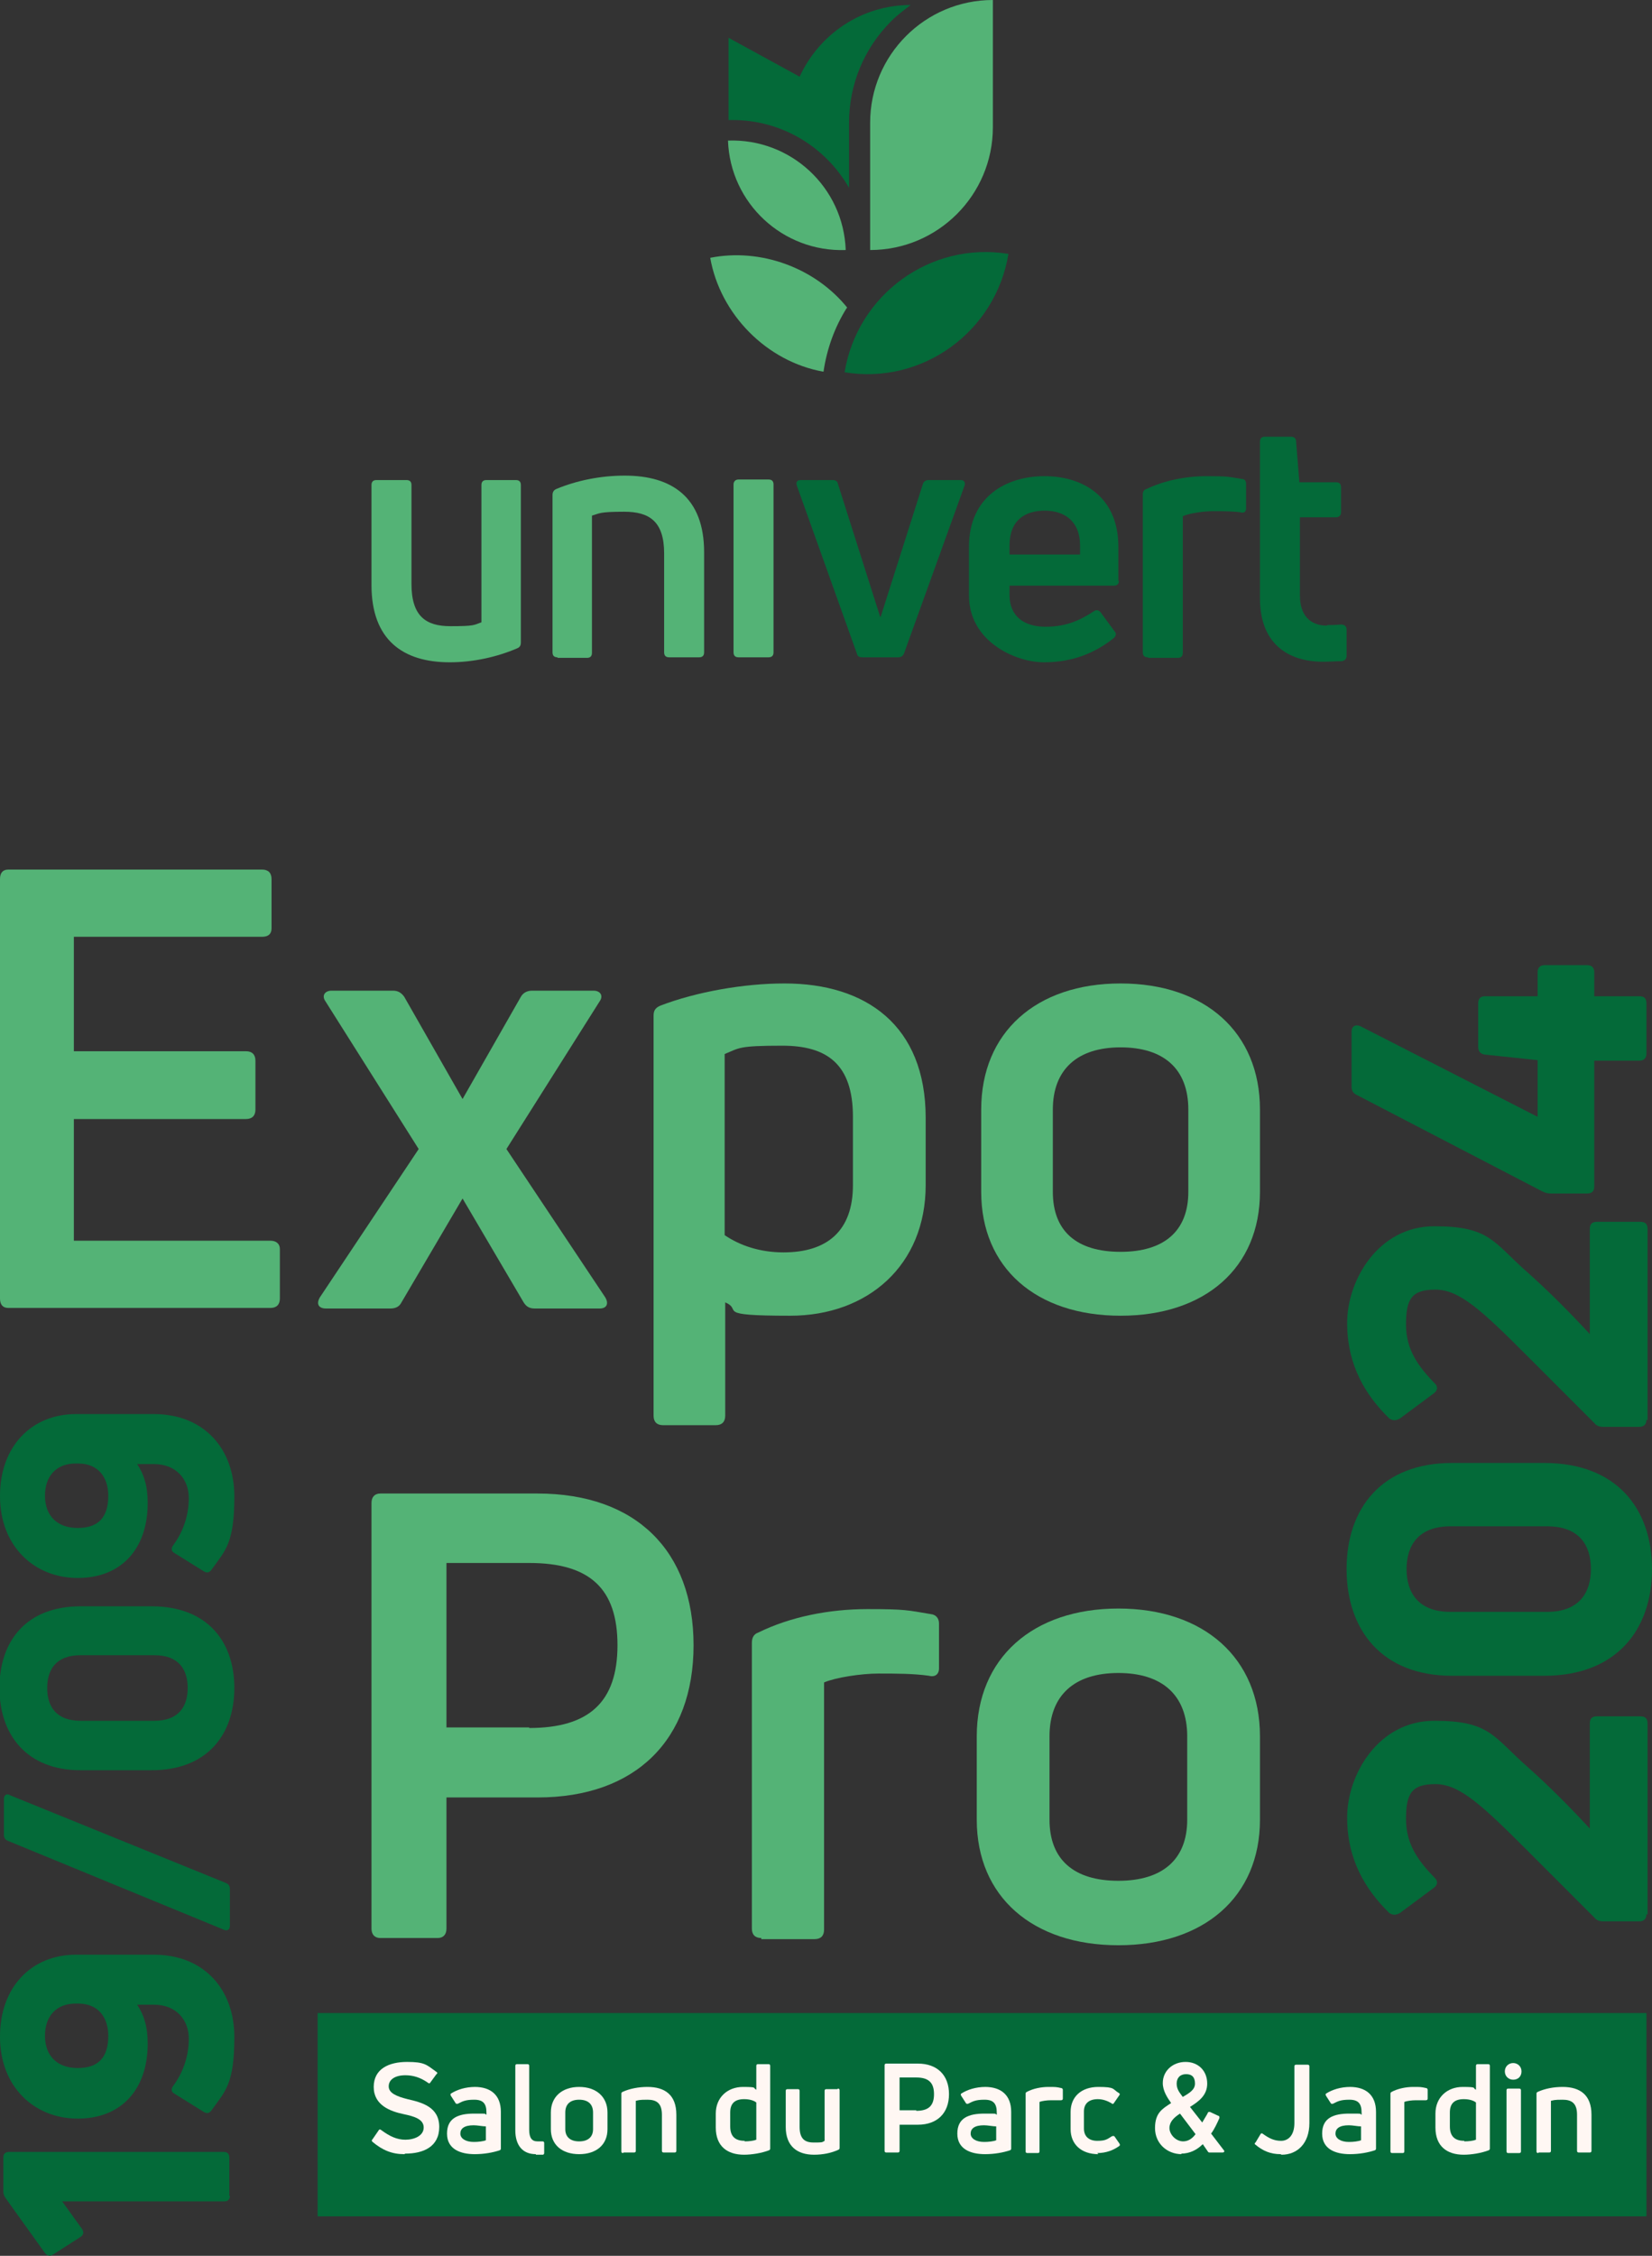<?xml version="1.0" encoding="UTF-8"?>
<svg xmlns="http://www.w3.org/2000/svg" version="1.1" viewBox="0 0 297.5 406">
  <rect x="0" y="0" width="297.5" height="406" fill="#333333" stroke="none"/>
  <defs>
    <style>
      .cls-1 {
        fill: #fff7f3;
      }

      .cls-2 {
        fill: #046a39;
      }

      .cls-3 {
        fill: #54b376;
      }
    </style>
  </defs>
  <g>
    <g id="Calque_1">
      <rect class="cls-2" x="57.2" y="362.3" width="239.3" height="36.6"></rect>
      <g>
        <path class="cls-3" d="M92.9,86.4c.6,0,.9.3.9.9v28.3c0,.6-.2.9-.7,1.1-3.5,1.5-7.8,2.5-12.1,2.5-8.4,0-14.1-4-14.1-13.9v-18c0-.6.3-.9.9-.9h5.4c.6,0,.9.3.9.9v17.8c0,5.8,2.6,7.6,7,7.6s4.2-.2,5.6-.7v-24.7c0-.6.3-.9.9-.9h5.4Z"></path>
        <path class="cls-3" d="M100.4,118.3c-.6,0-.9-.3-.9-.9v-28.3c0-.5.2-.9.7-1.1,3.6-1.5,7.9-2.4,12.3-2.4,8.5,0,14.3,3.9,14.3,13.8v18c0,.6-.3.9-.9.9h-5.4c-.6,0-.9-.3-.9-.9v-17.8c0-5.8-2.7-7.5-7.2-7.5s-4.4.3-5.8.7v24.7c0,.6-.3.9-.9.9h-5.3Z"></path>
        <path class="cls-3" d="M133,118.3c-.6,0-.9-.3-.9-.9v-30.2c0-.6.4-.9.9-.9h5.4c.6,0,.9.3.9.9v30.2c0,.6-.3.9-.9.9h-5.4Z"></path>
        <path class="cls-2" d="M155.3,118.3c-.6,0-.9-.2-1-.7l-10.8-30.2c-.2-.6,0-1,.7-1h5.7c.6,0,.9.2,1,.7l7.6,23.9h.1l7.6-23.9c.1-.4.5-.7,1-.7h5.8c.6,0,.9.4.7,1l-10.9,30.2c-.2.5-.6.7-1,.7h-6.5Z"></path>
        <path class="cls-2" d="M201.5,104.5c0,.6-.3.9-.9.9h-18.8v1.7c0,3.8,2.6,5.7,6.5,5.7s6.4-1.3,8.7-2.8c.4-.3.9-.2,1.2.2l2.5,3.4c.4.4.3.9-.2,1.3-3.3,2.6-7.3,4.3-12.5,4.3s-13.5-3.8-13.5-12v-8.8c0-9.1,6.8-12.7,13.6-12.7s13.3,3.6,13.3,12.7v6.2ZM188.2,91.9c-3.6,0-6.4,1.7-6.4,6.3v1.6h12.7v-1.6c0-4.5-2.9-6.3-6.4-6.3Z"></path>
        <path class="cls-2" d="M206.7,118.3c-.6,0-.9-.3-.9-.9v-28.4c0-.5.2-.9.7-1,3.1-1.5,7-2.3,10.8-2.3s3.9.1,6.3.5c.6,0,.8.4.8.9v4.4c0,.6-.4.9-1,.7-1.5-.2-3.3-.2-5-.2s-4.3.4-5.4.9v24.6c0,.6-.3.9-.9.9h-5.3Z"></path>
        <path class="cls-2" d="M239,112.5c.6,0,1.5,0,2.5-.1.6,0,1,.3,1,.9v4.7c0,.5-.2.9-.9,1-1,0-2.3.1-3.3.1-6.4,0-11.4-3.3-11.4-11.4v-28.2c0-.6.3-.9.9-.9h4.7c.5,0,.9.3.9.8l.6,7.4h6.6c.6,0,.9.3.9.9v4.5c0,.6-.4.9-.9.9h-6.5v14.1c0,3.4,1.7,5.4,4.9,5.4Z"></path>
        <path class="cls-3" d="M152.3,45c-.4-11.3-9.9-20.1-21.2-19.7.4,11.3,9.9,20.1,21.2,19.7Z"></path>
        <path class="cls-3" d="M156.7,45c12.2,0,22.1-9.9,22.1-22.1V0c-12.2,0-22.1,9.9-22.1,22.1v22.9Z"></path>
        <path class="cls-2" d="M152.1,67c2.3-14,15.5-23.6,29.5-21.3-2.3,14-15.5,23.6-29.5,21.3Z"></path>
        <path class="cls-3" d="M152.5,55.4c-2.2,3.5-3.6,7.4-4.2,11.5-10.2-1.8-18.6-10.3-20.4-20.5,9.1-1.8,18.9,1.8,24.7,9Z"></path>
        <path class="cls-2" d="M164,.9c-1.2.9-2.4,1.8-3.5,2.9-4.9,4.9-7.6,11.4-7.6,18.3v11.7c-4.2-7.3-12-12.2-21-12.2s-.5,0-.7,0h0V6.8l12.8,7c3.5-7.6,11.1-12.9,20-12.9Z"></path>
      </g>
      <g>
        <path class="cls-3" d="M13.3,223.3h35.4c1.1,0,1.7.6,1.7,1.5v8.9c0,1.1-.6,1.7-1.7,1.7H1.5c-1,0-1.5-.6-1.5-1.7v-75.5c0-1.1.5-1.7,1.5-1.7h45.7c1.1,0,1.7.6,1.7,1.7v8.9c0,1-.6,1.5-1.7,1.5H13.3v20.6h31c1.1,0,1.7.6,1.7,1.7v8.8c0,1.1-.6,1.7-1.7,1.7H13.3v21.8Z"></path>
        <path class="cls-3" d="M109,233.5c.7,1.2.2,2-1,2h-11.7c-.9,0-1.5-.3-2-1.1l-11-18.7-11,18.7c-.4.8-1.1,1.1-2,1.1h-11.6c-1.3,0-1.8-.8-1.1-2l17.8-26.7-16.8-26.6c-.7-1-.1-1.9,1.1-1.9h11.1c.9,0,1.5.4,2,1.1l10.5,18.4,10.5-18.4c.4-.7,1.1-1.1,2-1.1h11.1c1.2,0,1.8.9,1.1,1.9l-16.8,26.6,17.8,26.7Z"></path>
        <path class="cls-3" d="M141.3,177c14.6,0,25.4,7.5,25.4,24.2v12.1c0,14.4-10.4,23.5-24.4,23.5s-8.4-1-11.7-2.4v20.4c0,1.1-.6,1.7-1.7,1.7h-9.5c-1.1,0-1.7-.6-1.7-1.7v-72c0-.9.3-1.4,1.2-1.8,6.5-2.5,15.1-4,22.3-4ZM153.6,213.4v-12.4c0-9.5-4.7-12.8-12.7-12.8s-7.7.4-10.4,1.5v32.6c2.8,1.9,6.4,3.1,10.6,3.1,7.9,0,12.5-3.9,12.5-12.1Z"></path>
        <path class="cls-3" d="M201.8,236.8c-15.2,0-25.1-8.6-25.1-22.3v-14.8c0-13.9,9.9-22.7,25.1-22.7s25.1,8.8,25.1,22.7v14.8c0,13.7-9.9,22.3-25.1,22.3ZM201.8,225.3c7.8,0,12.2-3.7,12.2-10.8v-14.8c0-7.3-4.4-11.2-12.2-11.2s-12.2,4-12.2,11.2v14.8c0,7.1,4.3,10.8,12.2,10.8Z"></path>
        <path class="cls-3" d="M96.8,268.8c17.7,0,28.1,10.3,28.1,27.3s-10.4,27.4-28.1,27.4h-16.4v23.6c0,1.1-.6,1.7-1.6,1.7h-10.3c-1,0-1.6-.6-1.6-1.7v-76.6c0-1.1.6-1.7,1.6-1.7h28.3ZM95.3,311c10.8,0,15.9-4.7,15.9-14.9s-5-14.8-15.9-14.8h-14.9v29.6h14.9Z"></path>
        <path class="cls-3" d="M137.1,348.8c-1.1,0-1.7-.6-1.7-1.7v-51.4c0-.9.3-1.6,1.2-1.9,5.7-2.8,12.7-4.2,19.6-4.2s7.2.2,11.4.9c1,.1,1.5.8,1.5,1.7v8.1c0,1-.7,1.6-1.8,1.3-2.8-.4-6-.4-9.1-.4s-7.7.7-9.8,1.6v44.5c0,1.1-.6,1.7-1.7,1.7h-9.6Z"></path>
        <path class="cls-3" d="M201.4,350.1c-15.4,0-25.5-8.7-25.5-22.6v-15c0-14.1,10.1-23,25.5-23s25.5,8.9,25.5,23v15c0,13.9-10.1,22.6-25.5,22.6ZM201.4,338.5c7.9,0,12.4-3.8,12.4-11v-15c0-7.4-4.5-11.4-12.4-11.4s-12.4,4-12.4,11.4v15c0,7.2,4.4,11,12.4,11Z"></path>
      </g>
      <g>
        <path class="cls-1" d="M72.8,387.7c-2.2,0-3.9-.7-5.7-2.2-.2-.2-.2-.3,0-.5l1.1-1.6c.1-.2.3-.2.5,0,1.5,1.1,2.8,1.7,4.3,1.7,1.6,0,3.3-.7,3.3-2.2s-1.7-2-3.6-2.4c-2.4-.5-5.4-1.6-5.4-4.9s2.8-4.5,6-4.5,3.5.5,5.3,1.8c.2.1.2.3,0,.4l-1.1,1.5c-.1.2-.3.2-.5,0-1.3-.9-2.6-1.3-4-1.3-1.9,0-3,.8-3,2s1.4,1.8,3.4,2.3c2.6.6,5.7,1.4,5.7,5s-2.9,4.8-6.1,4.8Z"></path>
        <path class="cls-1" d="M85.5,375.6c2.8,0,4.7,1.4,4.7,4.5v6.5c0,.2,0,.3-.2.4-1.2.4-2.8.7-4.5.7-2.6,0-5-.9-5-3.7s2-3.6,4.9-3.6,1.6,0,2.2.2v-.4c0-1.6-.6-2.3-2.2-2.3s-2.1.3-2.9.7c-.2.1-.3,0-.4,0l-.9-1.4c-.1-.2-.1-.3,0-.4,1.1-.7,2.6-1.2,4.4-1.2ZM85.4,385.5c.7,0,1.6-.1,2.1-.3v-2.5c-.6,0-1.5-.2-2.2-.2-1.7,0-2.4.6-2.4,1.5s1,1.5,2.4,1.5Z"></path>
        <path class="cls-1" d="M96.5,387.7c-2.4,0-3.7-1.6-3.7-4.3v-11.6c0-.2.1-.3.3-.3h1.9c.2,0,.3.1.3.3v11.5c0,1.5.5,2.1,1.5,2.1s.6,0,.9,0c.2,0,.3.1.3.3v1.7c0,.2,0,.3-.2.4-.4,0-.8,0-1.3,0Z"></path>
        <path class="cls-1" d="M104.3,387.7c-3.1,0-5.1-1.7-5.1-4.5v-3c0-2.8,2-4.6,5.1-4.6s5.1,1.8,5.1,4.6v3c0,2.8-2,4.5-5.1,4.5ZM104.3,385.4c1.6,0,2.5-.8,2.5-2.2v-3c0-1.5-.9-2.3-2.5-2.3s-2.5.8-2.5,2.3v3c0,1.4.9,2.2,2.5,2.2Z"></path>
        <path class="cls-1" d="M112.2,387.5c-.2,0-.3-.1-.3-.3v-10.3c0-.2,0-.3.2-.4,1.3-.6,2.9-.9,4.5-.9,3.1,0,5.2,1.4,5.2,5v6.5c0,.2-.1.3-.3.3h-2c-.2,0-.3-.1-.3-.3v-6.5c0-2.1-1-2.7-2.6-2.7s-1.6.1-2.1.2v9c0,.2-.1.3-.3.3h-1.9Z"></path>
        <path class="cls-1" d="M136.2,371.8c0-.2.1-.3.3-.3h1.9c.2,0,.3.1.3.3v14.8c0,.2,0,.3-.2.4-1.3.5-3.1.8-4.5.8-3,0-5.1-1.5-5.1-4.9v-2.5c0-2.9,2.1-4.8,4.9-4.8s1.7.2,2.4.5v-4.3ZM134.1,385.4c.8,0,1.6-.1,2.1-.3v-6.7c-.5-.4-1.3-.6-2.2-.6-1.6,0-2.5.7-2.5,2.4v2.5c0,1.9,1,2.6,2.6,2.6Z"></path>
        <path class="cls-1" d="M150.9,375.9c.2,0,.3.1.3.3v10.3c0,.2,0,.3-.2.4-1.3.6-2.8.9-4.4.9-3,0-5.1-1.5-5.1-5v-6.5c0-.2.1-.3.3-.3h1.9c.2,0,.3.1.3.3v6.5c0,2.1.9,2.8,2.5,2.8s1.5,0,2-.3v-9c0-.2.1-.3.3-.3h2Z"></path>
        <path class="cls-1" d="M165.3,371.4c3.5,0,5.6,2.1,5.6,5.5s-2.1,5.5-5.6,5.5h-3.3v4.7c0,.2-.1.3-.3.3h-2.1c-.2,0-.3-.1-.3-.3v-15.4c0-.2.1-.3.3-.3h5.7ZM165,379.9c2.2,0,3.2-.9,3.2-3s-1-3-3.2-3h-3v5.9h3Z"></path>
        <path class="cls-1" d="M177.4,375.6c2.8,0,4.7,1.4,4.7,4.5v6.5c0,.2,0,.3-.2.4-1.2.4-2.8.7-4.5.7-2.6,0-5-.9-5-3.7s2-3.6,4.9-3.6,1.6,0,2.2.2v-.4c0-1.6-.6-2.3-2.2-2.3s-2.1.3-2.9.7c-.2.1-.3,0-.4,0l-.9-1.4c-.1-.2-.1-.3,0-.4,1.1-.7,2.6-1.2,4.4-1.2ZM177.3,385.5c.7,0,1.6-.1,2.1-.3v-2.5c-.6,0-1.5-.2-2.2-.2-1.7,0-2.4.6-2.4,1.5s1,1.5,2.4,1.5Z"></path>
        <path class="cls-1" d="M185,387.5c-.2,0-.3-.1-.3-.3v-10.3c0-.2,0-.3.2-.4,1.1-.6,2.6-.9,3.9-.9s1.4,0,2.3.2c.2,0,.3.2.3.3v1.6c0,.2-.1.3-.4.3-.6,0-1.2,0-1.8,0s-1.5.1-2,.3v8.9c0,.2-.1.3-.3.3h-1.9Z"></path>
        <path class="cls-1" d="M197.8,387.7c-3.1,0-5-1.8-5-4.5v-3.1c0-2.7,1.9-4.5,5-4.5s2.5.4,3.7,1.1c.2.1.2.3,0,.5l-.9,1.3c-.1.2-.3.2-.5,0-.7-.4-1.5-.7-2.4-.7-1.6,0-2.5.8-2.5,2.2v3.1c0,1.4.9,2.2,2.4,2.2s1.8-.3,2.6-.8c.2-.1.4-.1.5,0l.9,1.3c.1.2.1.3,0,.4-1.1.8-2.4,1.3-4,1.3Z"></path>
        <path class="cls-1" d="M212.8,387.7c-2.6,0-4.8-1.9-4.8-4.7s1.4-3.5,2.9-4.5c-.7-1-1.5-2.2-1.5-3.6,0-2.2,1.8-3.8,4.1-3.8s3.9,1.6,3.9,3.9c0,2.1-1.5,3.2-3.1,4.2.7.9,1.5,1.9,2.2,2.8.4-.7.8-1.3,1-1.7,0-.2.2-.2.4-.2l1.5.7c.2,0,.2.2.2.4-.4.9-.9,2-1.5,2.8l2.3,3c.2.2,0,.4-.2.4h-2.3c-.2,0-.3,0-.4-.2l-.9-1.3c-1,1-2.3,1.7-3.9,1.7ZM213,385.4c1,0,1.7-.5,2.3-1.3l-2.8-3.7c-1.1.7-1.9,1.5-1.9,2.6s1.1,2.4,2.5,2.4ZM213,377.4c1.2-.7,2.2-1.3,2.2-2.4s-.5-1.7-1.6-1.7-1.7.7-1.7,1.7.5,1.6,1.1,2.4Z"></path>
        <path class="cls-1" d="M230.6,387.7c-1.8,0-3.2-.6-4.5-1.7-.2-.1-.2-.3,0-.4l.9-1.5c.1-.2.3-.2.5,0,1,.7,1.9,1.2,3.2,1.2s2.4-1,2.4-3.2v-10.2c0-.2.1-.3.3-.3h2.1c.2,0,.3.1.3.3v10.2c0,3.7-2.2,5.7-5,5.7Z"></path>
        <path class="cls-1" d="M243.1,375.6c2.8,0,4.7,1.4,4.7,4.5v6.5c0,.2,0,.3-.2.4-1.2.4-2.8.7-4.5.7-2.6,0-5-.9-5-3.7s2-3.6,4.9-3.6,1.6,0,2.2.2v-.4c0-1.6-.6-2.3-2.2-2.3s-2.1.3-2.9.7c-.2.1-.3,0-.4,0l-.9-1.4c-.1-.2-.1-.3,0-.4,1.1-.7,2.6-1.2,4.4-1.2ZM243,385.5c.7,0,1.6-.1,2.1-.3v-2.5c-.6,0-1.5-.2-2.2-.2-1.7,0-2.4.6-2.4,1.5s1,1.5,2.4,1.5Z"></path>
        <path class="cls-1" d="M250.7,387.5c-.2,0-.3-.1-.3-.3v-10.3c0-.2,0-.3.2-.4,1.1-.6,2.6-.9,3.9-.9s1.4,0,2.3.2c.2,0,.3.2.3.3v1.6c0,.2-.1.3-.4.3-.6,0-1.2,0-1.8,0s-1.5.1-2,.3v8.9c0,.2-.1.3-.3.3h-1.9Z"></path>
        <path class="cls-1" d="M265.8,371.8c0-.2.1-.3.3-.3h1.9c.2,0,.3.1.3.3v14.8c0,.2,0,.3-.2.4-1.3.5-3.1.8-4.5.8-3,0-5.1-1.5-5.1-4.9v-2.5c0-2.9,2.1-4.8,4.9-4.8s1.7.2,2.4.5v-4.3ZM263.7,385.4c.8,0,1.6-.1,2.1-.3v-6.7c-.5-.4-1.3-.6-2.2-.6-1.6,0-2.5.7-2.5,2.4v2.5c0,1.9,1,2.6,2.6,2.6Z"></path>
        <path class="cls-1" d="M272.5,374.3c-.8,0-1.5-.6-1.5-1.5s.7-1.5,1.5-1.5,1.5.6,1.5,1.5-.6,1.5-1.5,1.5ZM271.6,387.5c-.2,0-.3-.1-.3-.3v-11c0-.2.1-.3.3-.3h2c.2,0,.3.1.3.3v11c0,.2-.1.3-.3.3h-2Z"></path>
        <path class="cls-1" d="M277,387.5c-.2,0-.3-.1-.3-.3v-10.3c0-.2,0-.3.2-.4,1.3-.6,2.9-.9,4.5-.9,3.1,0,5.2,1.4,5.2,5v6.5c0,.2-.1.3-.3.3h-2c-.2,0-.3-.1-.3-.3v-6.5c0-2.1-1-2.7-2.6-2.7s-1.6.1-2.1.2v9c0,.2-.1.3-.3.3h-1.9Z"></path>
      </g>
      <g>
        <path class="cls-2" d="M41.4,395.2c0,.6-.3,1-1,1H11.2l3.6,5c.3.5.3,1-.3,1.4l-5,3.2c-.5.3-1,.2-1.4-.3l-7.1-9.9c-.3-.4-.4-.8-.4-1.3v-6c0-.6.3-1,1-1h38.7c.6,0,1,.3,1,1v6.9Z"></path>
        <path class="cls-2" d="M0,366.5c0-8.8,5.6-14.7,13.7-14.7h14c9.1,0,14.5,6.3,14.5,14.8s-1.6,9.7-4.1,13.2c-.4.6-.9.6-1.4.3l-5.3-3.3c-.6-.3-.6-.9-.2-1.4,1.7-2.3,2.8-5.2,2.8-8.5s-2.2-6.1-6.3-6.1h-3c1.2,1.8,1.9,3.9,1.9,7,0,8.2-4.7,13.5-12.6,13.5s-14-5.8-14-14.7ZM19.5,366.4c0-3.3-1.8-5.8-5.4-5.8h-.5c-3.4,0-5.5,2.2-5.5,5.8s2.2,5.8,5.9,5.8,5.5-1.9,5.5-5.8Z"></path>
        <path class="cls-2" d="M40.7,338.9c.5.2.7.6.7,1.1v6.6c0,.7-.5,1-1.1.7l-38.9-16c-.5-.2-.7-.6-.7-1.1v-6.4c0-.7.5-1.1,1.1-.7l38.9,15.8Z"></path>
        <path class="cls-2" d="M42.2,303.8c0,8.4-4.9,14.8-14.9,14.8h-12.8c-9.7,0-14.6-6.4-14.6-14.8s4.8-14.7,14.6-14.7h12.8c10,0,14.9,6.3,14.9,14.7ZM33.8,303.8c0-3.2-1.5-5.9-6-5.9h-13.3c-4.5,0-6,2.7-6,5.9s1.5,5.9,6,5.9h13.3c4.5,0,6-2.7,6-5.9Z"></path>
        <path class="cls-2" d="M0,269.2c0-8.8,5.6-14.7,13.7-14.7h14c9.1,0,14.5,6.3,14.5,14.8s-1.6,9.7-4.1,13.2c-.4.6-.9.6-1.4.3l-5.3-3.3c-.6-.3-.6-.9-.2-1.4,1.7-2.3,2.8-5.2,2.8-8.5s-2.2-6.1-6.3-6.1h-3c1.2,1.8,1.9,3.9,1.9,7,0,8.2-4.7,13.5-12.6,13.5s-14-5.8-14-14.7ZM19.5,269.2c0-3.3-1.8-5.8-5.4-5.8h-.5c-3.4,0-5.5,2.2-5.5,5.8s2.2,5.8,5.9,5.8,5.5-1.9,5.5-5.8Z"></path>
      </g>
      <g>
        <path class="cls-2" d="M296.5,344.5c0,.8-.4,1.3-1.3,1.3h-6.5c-.7,0-1.2-.2-1.6-.7l-12.2-12.2c-8.1-8.1-12.1-11.8-16.4-11.8s-5.3,1.7-5.3,6.3,2.3,7.6,5.1,10.5c.7.6.6,1.3,0,1.8l-6.2,4.6c-.7.4-1.3.4-1.9,0-4.2-4.1-7.6-9.5-7.6-17.2s5.6-17.4,15.7-17.4,10.6,2.9,16.9,8.4c3.6,3.2,7.5,7.1,11.1,11v-18.9c0-.9.4-1.3,1.3-1.3h7.8c.9,0,1.3.4,1.3,1.3v34.4Z"></path>
        <path class="cls-2" d="M297.5,282.4c0,10.9-6.4,19.2-19.4,19.2h-16.6c-12.7,0-19-8.3-19-19.2s6.3-19.1,19-19.1h16.6c13,0,19.4,8.2,19.4,19.1ZM286.5,282.4c0-4.2-2-7.7-7.9-7.7h-17.4c-5.9,0-7.9,3.6-7.9,7.7s2,7.7,7.9,7.7h17.4c5.9,0,7.9-3.6,7.9-7.7Z"></path>
        <path class="cls-2" d="M296.5,255.5c0,.8-.4,1.3-1.3,1.3h-6.5c-.7,0-1.2-.2-1.6-.7l-12.2-12.2c-8.1-8.1-12.1-11.8-16.4-11.8s-5.3,1.7-5.3,6.3,2.3,7.6,5.1,10.5c.7.6.6,1.3,0,1.8l-6.2,4.6c-.7.4-1.3.4-1.9,0-4.2-4.1-7.6-9.5-7.6-17.2s5.6-17.4,15.7-17.4,10.6,2.9,16.9,8.4c3.6,3.2,7.5,7.1,11.1,11v-18.9c0-.9.4-1.3,1.3-1.3h7.8c.9,0,1.3.4,1.3,1.3v34.4Z"></path>
        <path class="cls-2" d="M296.5,189.6c0,.8-.4,1.3-1.3,1.3h-8.1v22.6c0,.9-.4,1.3-1.3,1.3h-6.5c-.6,0-1-.1-1.6-.4l-33.3-17.3c-.7-.3-1-.8-1-1.5v-9.9c0-1,.7-1.4,1.6-1l31.9,16.3v-10.2l-9.5-1c-.8-.1-1.2-.6-1.2-1.4v-7.8c0-.9.4-1.3,1.3-1.3h9.4v-4.3c0-.8.4-1.3,1.3-1.3h7.6c.8,0,1.3.4,1.3,1.3v4.3h8.1c.9,0,1.3.4,1.3,1.3v8.8Z"></path>
      </g>
    </g>
  </g>
</svg>
